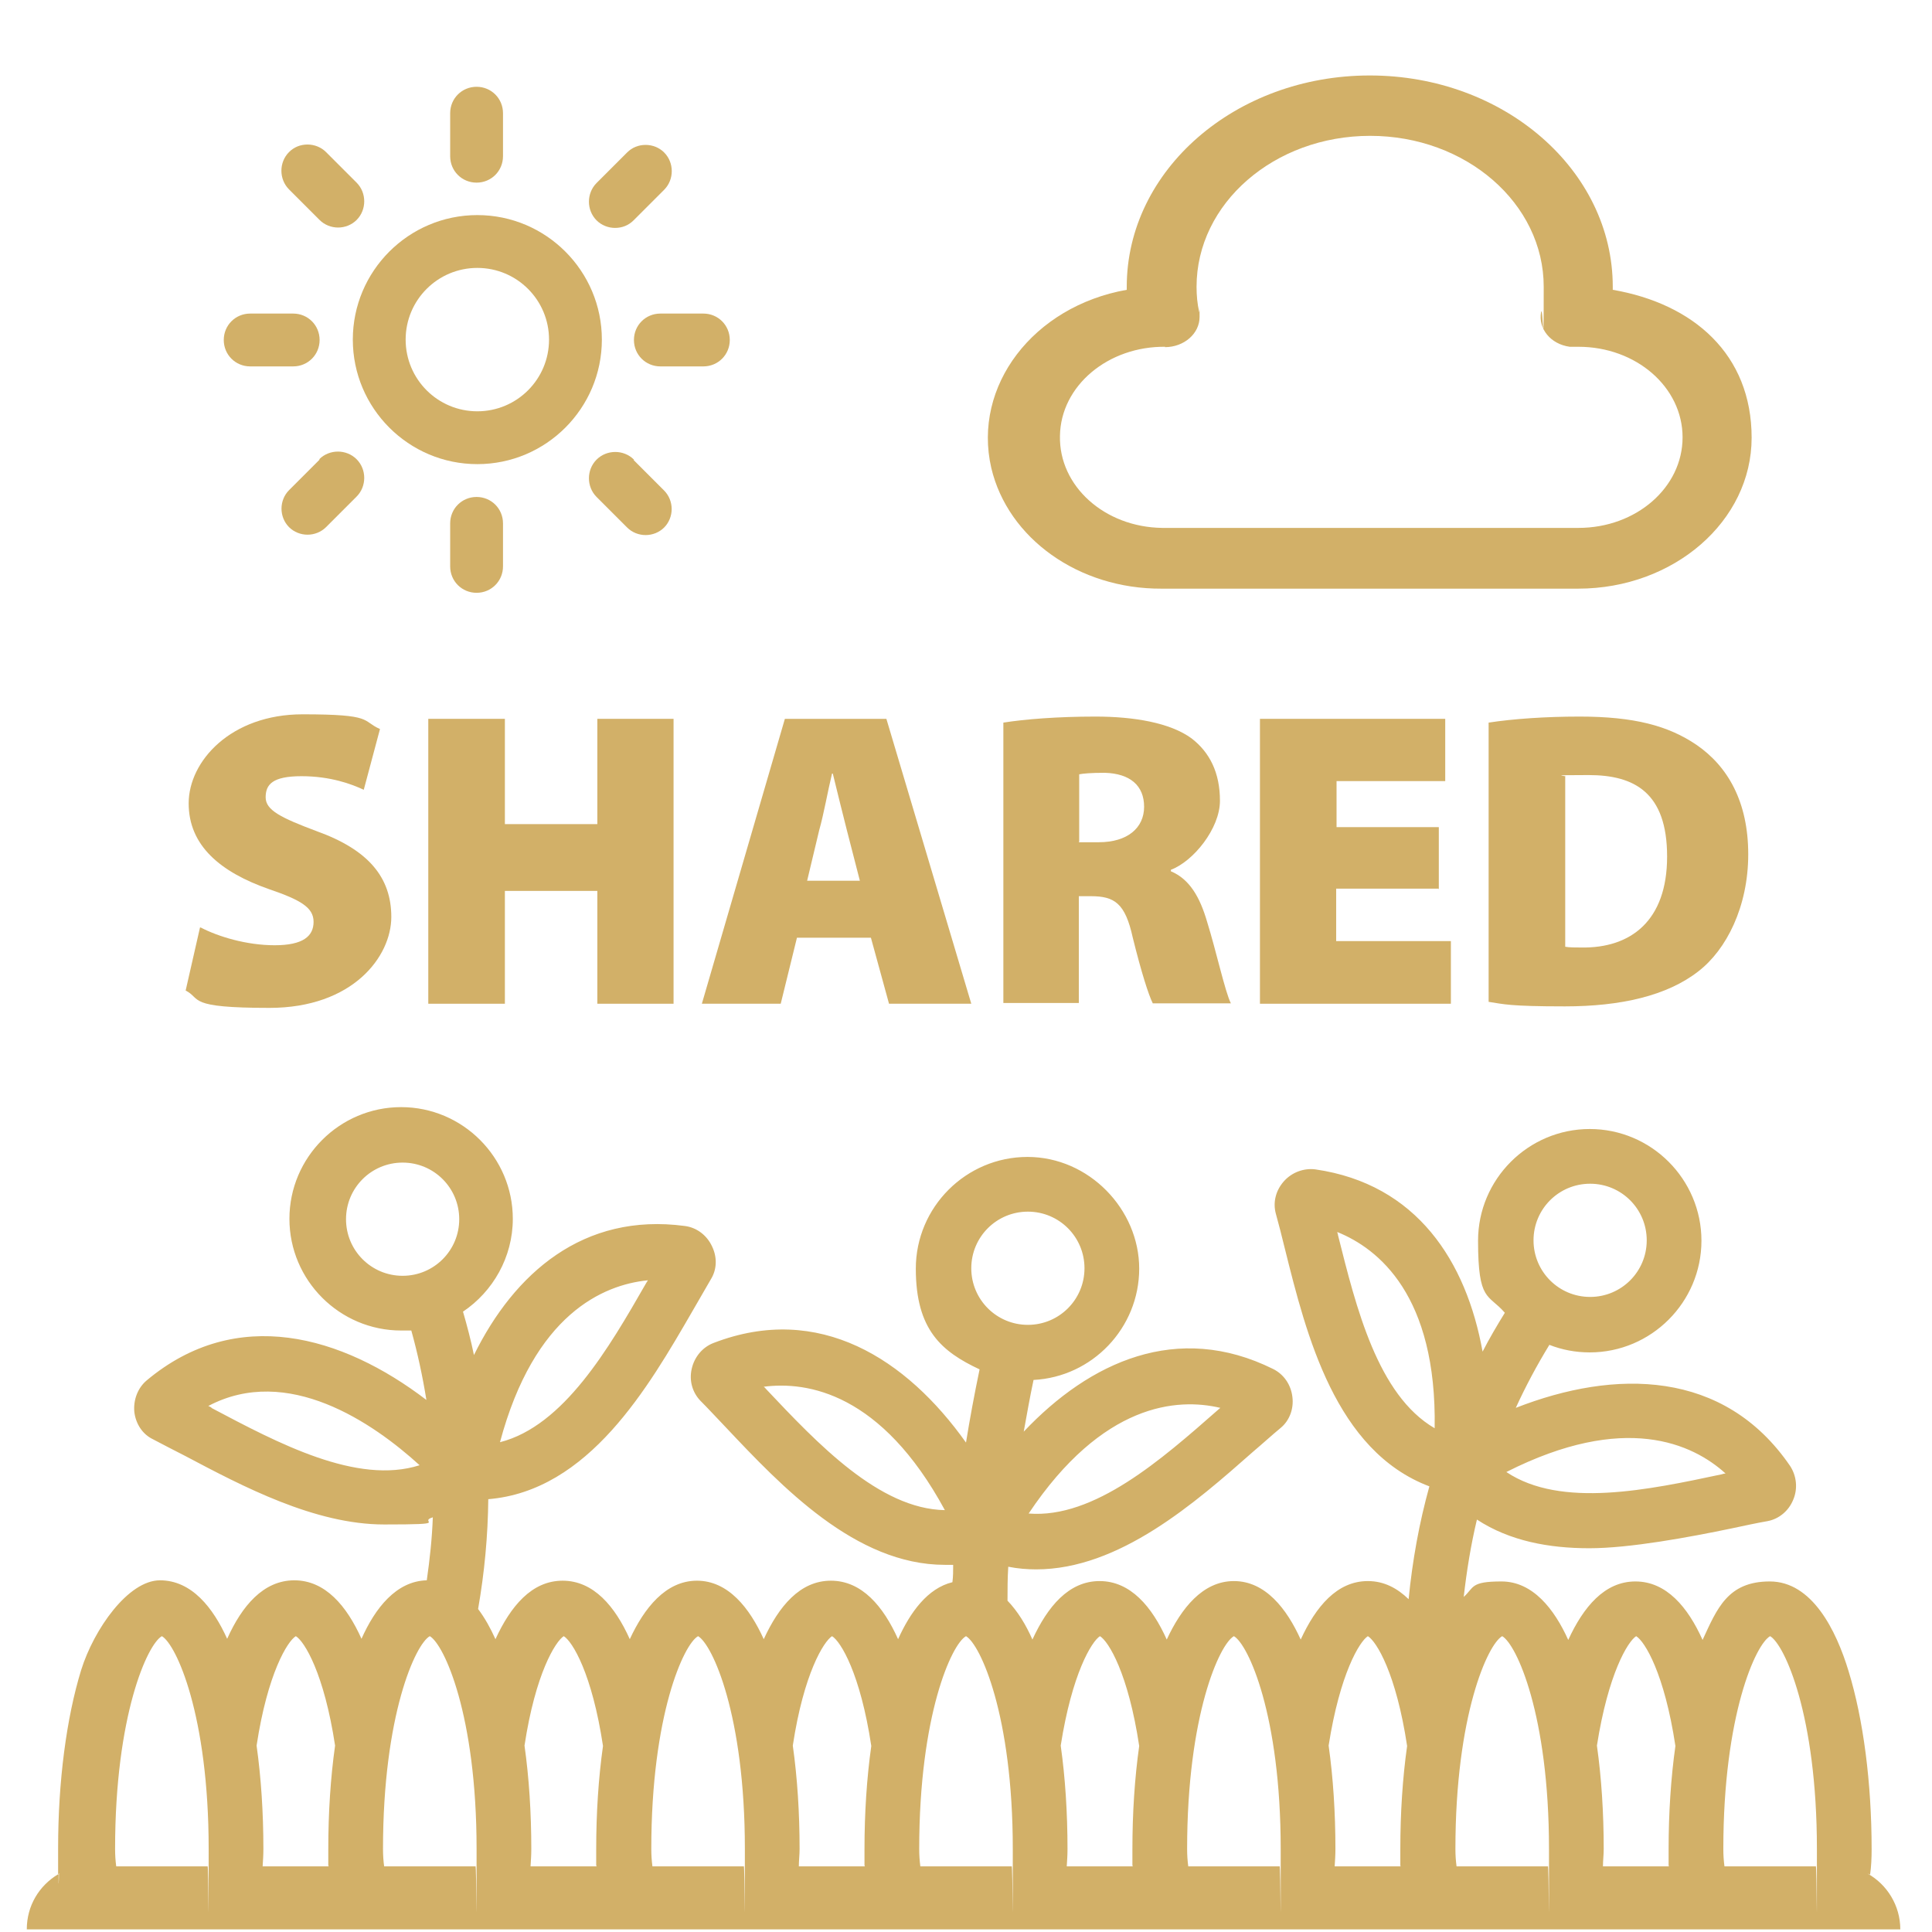 <?xml version="1.0" encoding="UTF-8"?>
<svg id="Layer_1" xmlns="http://www.w3.org/2000/svg" version="1.1" viewBox="0 0 512 512">
  <!-- Generator: Adobe Illustrator 29.0.1, SVG Export Plug-In . SVG Version: 2.1.0 Build 192)  -->
  <defs>
    <style>
      .st0 {
        fill: #d2b068;
      }
    </style>
  </defs>
  <g>
    <path class="st0" d="M371.2,494.6h.1c0-.4,0-.3-.1,0Z"/>
    <path class="st0" d="M300.2,494.6h.1c0-.4,0-.3-.1,0Z"/>
    <path class="st0" d="M442.3,494.6h.1c0-.4,0-.3-.1,0Z"/>
    <path class="st0" d="M87.1,494.6h.1c0-.4,0-.2-.1,0Z"/>
    <path class="st0" d="M109,352.5s0,0,0,0c0,0,0,0,0,0Z"/>
    <path class="st0" d="M15.7,496.6s0,0,.1,0c0-.4,0-.3-.1,0Z"/>
    <path class="st0" d="M229.2,494.6h.1c0-.4,0-.3-.1,0Z"/>
    <path class="st0" d="M158.1,494.6h.1c0-.4,0-.3-.1,0Z"/>
    <path class="st0" d="M109,352.5s0,0,0,0c11,0,.7,0,0,0Z"/>
    <path class="st0" d="M15.7,496.6c0,0-.2.1-.3.2,0,5.1.2,1,.3-.2Z"/>
    <path class="st0" d="M503.6,511.3c0-6.3-3.5-11.9-8.7-14.8l.7.3c.3-2.2.4-4.4.4-6.7,0-17.7-2.2-34.5-6.1-47.2-3.3-10.9-9.7-23.8-20.9-23.8s-14,7.3-17.8,15.5c-3.9-8.7-9.6-15.5-17.8-15.5s-13.8,6.8-17.8,15.5c-3.7-8.2-9.4-15.5-17.7-15.5s-7.2,1.6-10,4.1c.8-7,1.9-13.8,3.5-20.5,8.7,5.7,19.1,7.6,29.8,7.6s26.4-2.9,37.9-5.3c3.3-.7,6.5-1.4,9.4-1.9,3-.6,5.5-2.7,6.7-5.6,1.3-3,.9-6.4-.8-9-17.5-25.6-46.4-25.7-72.7-15.4,2.6-5.7,5.6-11.3,8.9-16.7,3.3,1.3,6.9,2,10.7,2,16.3,0,29.6-13.3,29.6-29.6s-13.3-29.6-29.6-29.6-29.6,13.3-29.6,29.6,2.7,14,7.1,19.1c-2.1,3.4-4.1,6.8-5.9,10.3-4.3-23.9-17.4-44.4-44.3-48.3-3.1-.4-6.3.8-8.4,3.2-2.1,2.4-2.9,5.5-2.1,8.5.8,2.9,1.6,6,2.4,9.3,5.7,22.9,13.4,53.6,38.3,63-2.7,9.7-4.5,19.7-5.5,29.9-3-2.9-6.5-4.8-10.8-4.8-8.2,0-13.8,6.8-17.8,15.5-3.7-8.2-9.4-15.5-17.7-15.5s-14,7.3-17.8,15.5c-3.9-8.7-9.6-15.5-17.8-15.5s-13.8,6.8-17.8,15.5c-1.7-3.9-3.9-7.5-6.6-10.3,0-2.9,0-6,.2-9,2.5.5,5,.7,7.4.7,22,0,42.1-17.6,57.5-31.2,2.6-2.2,5-4.4,7.3-6.3,2.3-1.9,3.5-5,3.1-8.2-.4-3.3-2.3-6-5.1-7.4-25.4-12.6-48.6-1.9-66.1,16.6.8-4.4,1.6-9,2.6-13.7,15.6-.8,28-13.8,28-29.5s-13.3-29.6-29.6-29.6-29.6,13.3-29.6,29.6,6.9,22,16.9,26.7c-1.4,6.7-2.6,13.2-3.6,19.4-15.7-22.1-38.9-37.2-66.9-26.4-2.9,1.1-5.1,3.7-5.8,6.9-.7,3.1.2,6.2,2.3,8.4,2.1,2.1,4.3,4.5,6.6,6.9,14.9,15.8,34.5,36.6,58.2,36.6h11-8.8c0,1.6,0,3.1-.2,4.6-6.6,1.6-11.2,8-14.4,15.1-3.9-8.7-9.6-15.5-17.8-15.5s-13.8,6.8-17.8,15.5c-3.7-8.2-9.4-15.5-17.7-15.5s-14,7.3-17.8,15.5c-3.9-8.7-9.6-15.5-17.8-15.5s-13.8,6.8-17.8,15.5c-1.3-2.9-2.8-5.6-4.6-8,1.7-9.7,2.6-19.4,2.7-29.1,26.6-2.2,42.4-29.6,54.2-50,1.7-2.9,3.3-5.7,4.8-8.3,1.6-2.6,1.7-5.8.3-8.7-1.4-3-4.1-5-7.2-5.4-26.9-3.6-45.2,12.5-55.9,34.2-.8-3.9-1.8-7.7-2.9-11.5,7.9-5.3,13.2-14.4,13.2-24.6,0-16.3-13.3-29.6-29.6-29.6s-29.6,13.3-29.6,29.6,13.3,29.6,29.6,29.6h2.7s0,0,0,0c0,0,0,0,0,0,0,0,0,0,0,0,.8,0,11,0,0,0,1.7,6.1,3,12.2,4,18.4-22.4-17.1-50.3-25.1-74.1-5.2-2.4,2-3.6,5.2-3.3,8.4.4,3.2,2.2,5.9,4.9,7.2,2.7,1.4,5.5,2.9,8.5,4.4,15.3,8.1,34.4,18.2,52.8,18.2s8.7-.6,12.9-1.9c-.2,5.6-.8,11.1-1.6,16.7-8.1.2-13.7,7.4-17.3,15.5-3.9-8.7-9.6-15.5-17.8-15.5s-13.9,6.8-17.8,15.5c-3.7-8.2-9.4-15.5-17.8-15.5s-17.5,12.9-20.9,23.8c-3.9,12.7-6.1,29.5-6.1,47.2s0,5.5,0,6.9c0,0,.2-.1.3-.2,0-.3,0-.4.1,0,0,0,0,0-.1,0-.1,1.2-.2,5.2-.3.2-5,3-8.3,8.3-8.3,14.6M421.4,313.7c8.3,0,15,6.7,15,15s-6.7,15-15,15-15-6.7-15-15,6.7-15,15-15ZM457.3,390.5h-.1c-.3,0-.6.1-.9.2-19.3,4.1-42.6,9.1-57.1-.6,31.4-15.9,49.4-7.5,58.1.4ZM323.4,373.1h0c-.2.2-.5.4-.7.6-14.8,13-32.7,28.8-50.1,27.4,19.6-29.3,39.4-30.7,50.8-28ZM203.1,368.2c-.2-.2-.4-.5-.7-.7,11.6-1.5,31.2,1.7,48,32.7-17.4-.3-33.8-17.7-47.3-32ZM171.7,339.3h0c-.2.3-.3.5-.5.8-9.8,17.1-21.8,37.8-38.7,42.1,9.1-34,27.4-41.7,39.1-42.9ZM56.2,373.2h0c-.3-.3-.7-.5-1-.6,21-11.1,43.6,4.4,56,15.7-16.6,5.3-37.6-5.9-55-15.1ZM469.1,433.6c3.8,2.2,12.4,20.9,12.4,56.4s0,3.1-.3,4.6h-24.2c-.2-1.5-.3-3-.3-4.6,0-35.5,8.6-54.3,12.4-56.4ZM433.6,433.6c2.3,1.4,7.5,9.9,10.4,29.1-1.2,8.5-1.8,17.8-1.8,27.3s0,3.9,0,4.6h0c0-.3,0-.4.1,0h-.1c0,.5,0,1.4,0,0h-17.4c0-1.5.2-3,.2-4.6,0-9.6-.6-18.9-1.8-27.4,3-19.1,8.2-27.6,10.4-29ZM398.1,433.6c3.8,2.2,12.4,20.9,12.4,56.4s0,3.1-.3,4.6h-24.2c-.2-1.5-.3-3-.3-4.6,0-35.5,8.6-54.3,12.4-56.4ZM354.6,327.4h0c0-.3-.2-.6-.2-.9,10.9,4.4,26.4,16.8,25.8,52-15.1-8.8-20.8-32-25.6-51.1ZM362.5,433.6h0,0c2.3,1.4,7.5,9.9,10.4,29.1-1.2,8.5-1.8,17.8-1.8,27.3s0,3.9,0,4.6h0c0-.3,0-.4.1,0h-.1c0,.5,0,1.4,0,0h-17.4c.1-1.5.2-3,.2-4.6,0-9.6-.6-18.9-1.8-27.4,3-19.1,8.2-27.6,10.4-29ZM327,433.6c3.8,2.2,12.4,20.9,12.4,56.4s0,3.1-.3,4.6h-24.2c-.2-1.5-.3-3-.3-4.6,0-35.5,8.6-54.3,12.4-56.4ZM291.5,433.6h0,0c2.3,1.4,7.5,9.9,10.4,29.1-1.2,8.5-1.8,17.8-1.8,27.3s0,3.9,0,4.6h0c0-.3,0-.4.1,0h-.1c0,.5,0,1.4,0,0h-17.4c.1-1.5.2-3,.2-4.6,0-9.6-.6-18.9-1.8-27.4,3-19.1,8.2-27.6,10.4-29ZM257.4,336.1c0-8.3,6.7-15,15-15s15,6.7,15,15-6.7,15-15,15-15-6.7-15-15ZM256,433.6c3.8,2.2,12.4,20.9,12.4,56.4s0,3.1-.3,4.6h-24.2c-.2-1.5-.3-3-.3-4.6,0-35.5,8.6-54.3,12.4-56.4ZM220.5,433.6c2.3,1.4,7.5,9.9,10.4,29.1-1.2,8.5-1.8,17.8-1.8,27.3s0,3.9,0,4.6h0c0-.3,0-.4.1,0h-.1c0,.5,0,1.4,0,0h-17.4c0-1.5.2-3,.2-4.6,0-9.6-.6-18.9-1.8-27.4,2.9-19.1,8.2-27.6,10.4-29ZM185,433.6c3.8,2.2,12.4,20.9,12.4,56.4s0,3.1-.3,4.6h-24.2c-.2-1.5-.3-3-.3-4.6,0-35.5,8.6-54.3,12.4-56.4ZM149.4,433.6h0c2.3,1.4,7.5,9.9,10.4,29.1-1.2,8.5-1.8,17.8-1.8,27.3s0,3.9,0,4.6h0c0-.3,0-.4.1,0h-.1c0,.5,0,1.4,0,0h-17.4c.1-1.5.2-3,.2-4.6,0-9.6-.6-18.9-1.8-27.4,2.9-19.1,8.2-27.6,10.4-29ZM106.7,338.1c-8.3,0-15-6.7-15-15s6.7-15,15-15,15,6.7,15,15-6.7,15-15,15ZM113.9,433.6c3.8,2.2,12.4,20.9,12.4,56.4s0,3.1-.3,4.6h-24.2c-.2-1.5-.3-3-.3-4.6,0-35.5,8.6-54.3,12.4-56.4ZM78.4,433.6c2.3,1.4,7.5,9.9,10.4,29-1.2,8.5-1.8,17.8-1.8,27.4s0,3.8,0,4.6h0c0-.2,0-.4.1,0h-.1c0,.5,0,1.5,0,0h-17.4c.1-1.5.2-3,.2-4.6,0-9.6-.6-18.8-1.8-27.4,2.9-19.1,8.2-27.7,10.4-29ZM42.9,433.6c3.8,2.2,12.4,20.9,12.4,56.4s0,3.1-.3,4.6h-24.2c-.2-1.5-.3-3-.3-4.6,0-35.5,8.6-54.3,12.4-56.4ZM24.6,509.2h462.7"/>
    <path class="st0" d="M158.1,494.6h0c0,1.4,0,.5,0,0Z"/>
    <path class="st0" d="M229.2,494.6h0c0,1.4,0,.5,0,0Z"/>
    <path class="st0" d="M300.2,494.6h0c0,1.4,0,.5,0,0Z"/>
    <path class="st0" d="M442.3,494.6h0c0,1.4,0,.5,0,0Z"/>
    <path class="st0" d="M87.1,494.6h0c0,1.5,0,.5,0,0Z"/>
    <path class="st0" d="M371.2,494.6h0c0,1.4,0,.5,0,0Z"/>
  </g>
  <g>
    <path class="st0" d="M84.7,90.1c0-3.9-3.1-7-7-7h-11.4c-3.9,0-7,3.1-7,7s3.1,7,7,7h11.4c3.9,0,7-3.1,7-7Z"/>
    <path class="st0" d="M186.4,83.1h-11.4c-3.9,0-7,3.1-7,7s3.1,7,7,7h11.4c3.9,0,7-3.1,7-7s-3.1-7-7-7Z"/>
    <path class="st0" d="M163,60.4c1.9,0,3.6-.7,4.9-2l8.1-8.1c2.7-2.7,2.7-7.2,0-9.9-1.3-1.3-3.1-2-4.9-2h0c-1.9,0-3.6.7-4.9,2l-8.1,8.1c-2.7,2.7-2.7,7.2,0,9.9,1.3,1.3,3.1,2,4.9,2Z"/>
    <path class="st0" d="M84.7,121.8l-8.1,8.1c-1.3,1.3-2,3.1-2,4.9s.7,3.6,2,4.9c1.3,1.3,3.1,2,4.9,2s3.6-.7,4.9-2l8.1-8.1c2.7-2.7,2.7-7.2,0-9.9s-7.2-2.7-9.9,0h0Z"/>
    <path class="st0" d="M84.7,58.3c1.3,1.3,3.1,2,4.9,2s3.6-.7,4.9-2c2.7-2.7,2.7-7.2,0-9.9l-8.1-8.1c-1.3-1.3-3.1-2-4.9-2h0c-1.9,0-3.6.7-4.9,2-2.7,2.7-2.7,7.2,0,9.9,0,0,8.1,8.1,8.1,8.1Z"/>
    <path class="st0" d="M168,121.8c-2.7-2.7-7.2-2.7-9.9,0s-2.7,7.2,0,9.9l8.1,8.1c1.3,1.3,3.1,2,4.9,2s3.6-.7,4.9-2c1.3-1.3,2-3.1,2-4.9s-.7-3.6-2-4.9l-8.1-8.1h.1Z"/>
    <path class="st0" d="M126.3,48.4c3.9,0,7-3.1,7-7v-11.4c0-3.9-3.1-7-7-7s-7,3.1-7,7v11.4c0,3.9,3.1,7,7,7Z"/>
    <path class="st0" d="M126.3,131.7c-3.9,0-7,3.1-7,7v11.4c0,3.9,3.1,7,7,7s7-3.1,7-7v-11.4c0-3.9-3.1-7-7-7Z"/>
    <path class="st0" d="M126.5,57c-18.2,0-33,14.8-33,33s14.8,33,33,33,33-14.8,33-33-14.8-33-33-33ZM145.5,90c0,10.5-8.5,19-19,19s-19-8.5-19-19,8.5-19,19-19,19,8.5,19,19Z"/>
  </g>
  <path class="st0" d="M307.9,156h110.3c25.4,0,46-17.9,46-40s-15.4-35.5-36.8-39.2v-.8c0-30.9-28.8-56-64.4-56s-64.4,25.1-64.4,56v.8c-24.8,4.4-40.9,25.5-35.9,47.2,4.4,18.7,23.2,32.1,45.1,32ZM308.7,92c5.1,0,9.2-3.6,9.2-8s0-.9-.1-1.3c-.5-2.2-.7-4.4-.7-6.7,0-22.1,20.6-40,46-40s46,17.9,46,40-.2,4.5-.7,6.7c-.8,4.4,2.5,8.5,7.6,9.2.5,0,1,0,1.5,0h.8c15.3,0,27.6,10.7,27.6,24s-12.3,24-27.6,24h-110.3c-15.3-.2-27.4-11.1-27.1-24.4.2-13.3,12.8-23.8,28-23.6h-.1Z"/>
  <g>
    <path class="st0" d="M53.2,245.8c4.6,2.4,12.1,4.7,19.6,4.7s10.3-2.4,10.3-6.2-3.4-5.8-11.9-8.7c-12.8-4.5-21.2-11.5-21.2-22.7s11.2-23.6,30.2-23.6,15.5,1.7,20.5,3.9l-4.3,16.1c-3.2-1.5-8.8-3.6-16.5-3.6s-9.5,2.2-9.5,5.6,4,5.4,13.6,9c13.6,4.9,19.7,12.2,19.7,22.7s-10.2,24.1-32.3,24.1-17.9-2.4-22.2-4.6l3.8-16.7h.2Z"/>
    <path class="st0" d="M133.8,190.5v27.9h24.5v-27.9h20.2v75.5h-20.2v-29.9h-24.5v29.9h-20.3v-75.5h20.3Z"/>
    <path class="st0" d="M211.2,248.5l-4.3,17.5h-20.9l22-75.5h26.9l22.5,75.5h-21.8l-4.8-17.5h-19.6ZM227.9,233.5l-3.5-13.6c-1.1-4.3-2.6-10.4-3.7-14.9h-.2c-1.1,4.5-2.2,10.8-3.4,15l-3.2,13.4h14,0Z"/>
    <path class="st0" d="M265.9,191.5c5.7-.9,14.3-1.6,24.4-1.6s19.8,1.6,25.5,5.8c4.8,3.7,7.5,9.1,7.5,16.5s-7.1,16.1-13,18.3v.4c5,2.1,7.7,6.9,9.6,13.4,2.4,7.7,4.8,18.7,6.3,21.6h-20.7c-1.1-2.2-3-8.1-5.3-17.4-2-9.1-4.8-11-11.1-11h-3.2v28.3h-20v-74.5.2ZM285.9,223.2h5.3c7.6,0,12-3.8,12-9.4s-3.7-8.8-10.4-9c-3.8,0-5.8.2-6.8.4v17.9h-.1Z"/>
    <path class="st0" d="M381.2,235.5h-27.1v13.9h30.4v16.6h-50.6v-75.5h49.1v16.5h-28.8v12.2h27.1v16.4h-.1Z"/>
    <path class="st0" d="M394.5,191.5c6.5-1,15.1-1.6,24.1-1.6,14.4,0,23.5,2.4,31,7.5,8.3,5.7,13.7,15.1,13.7,29s-5.8,25.3-13.2,31c-8.3,6.5-20.6,9.3-35.4,9.3s-16.2-.6-20.2-1.2v-74ZM414.8,250.9c1,.2,2.9.2,4.3.2,13.1.2,22.7-7.1,22.7-24.1s-8.7-21.6-20.8-21.6-5.2.2-6.2.4v45h0Z"/>
  </g>
</svg>